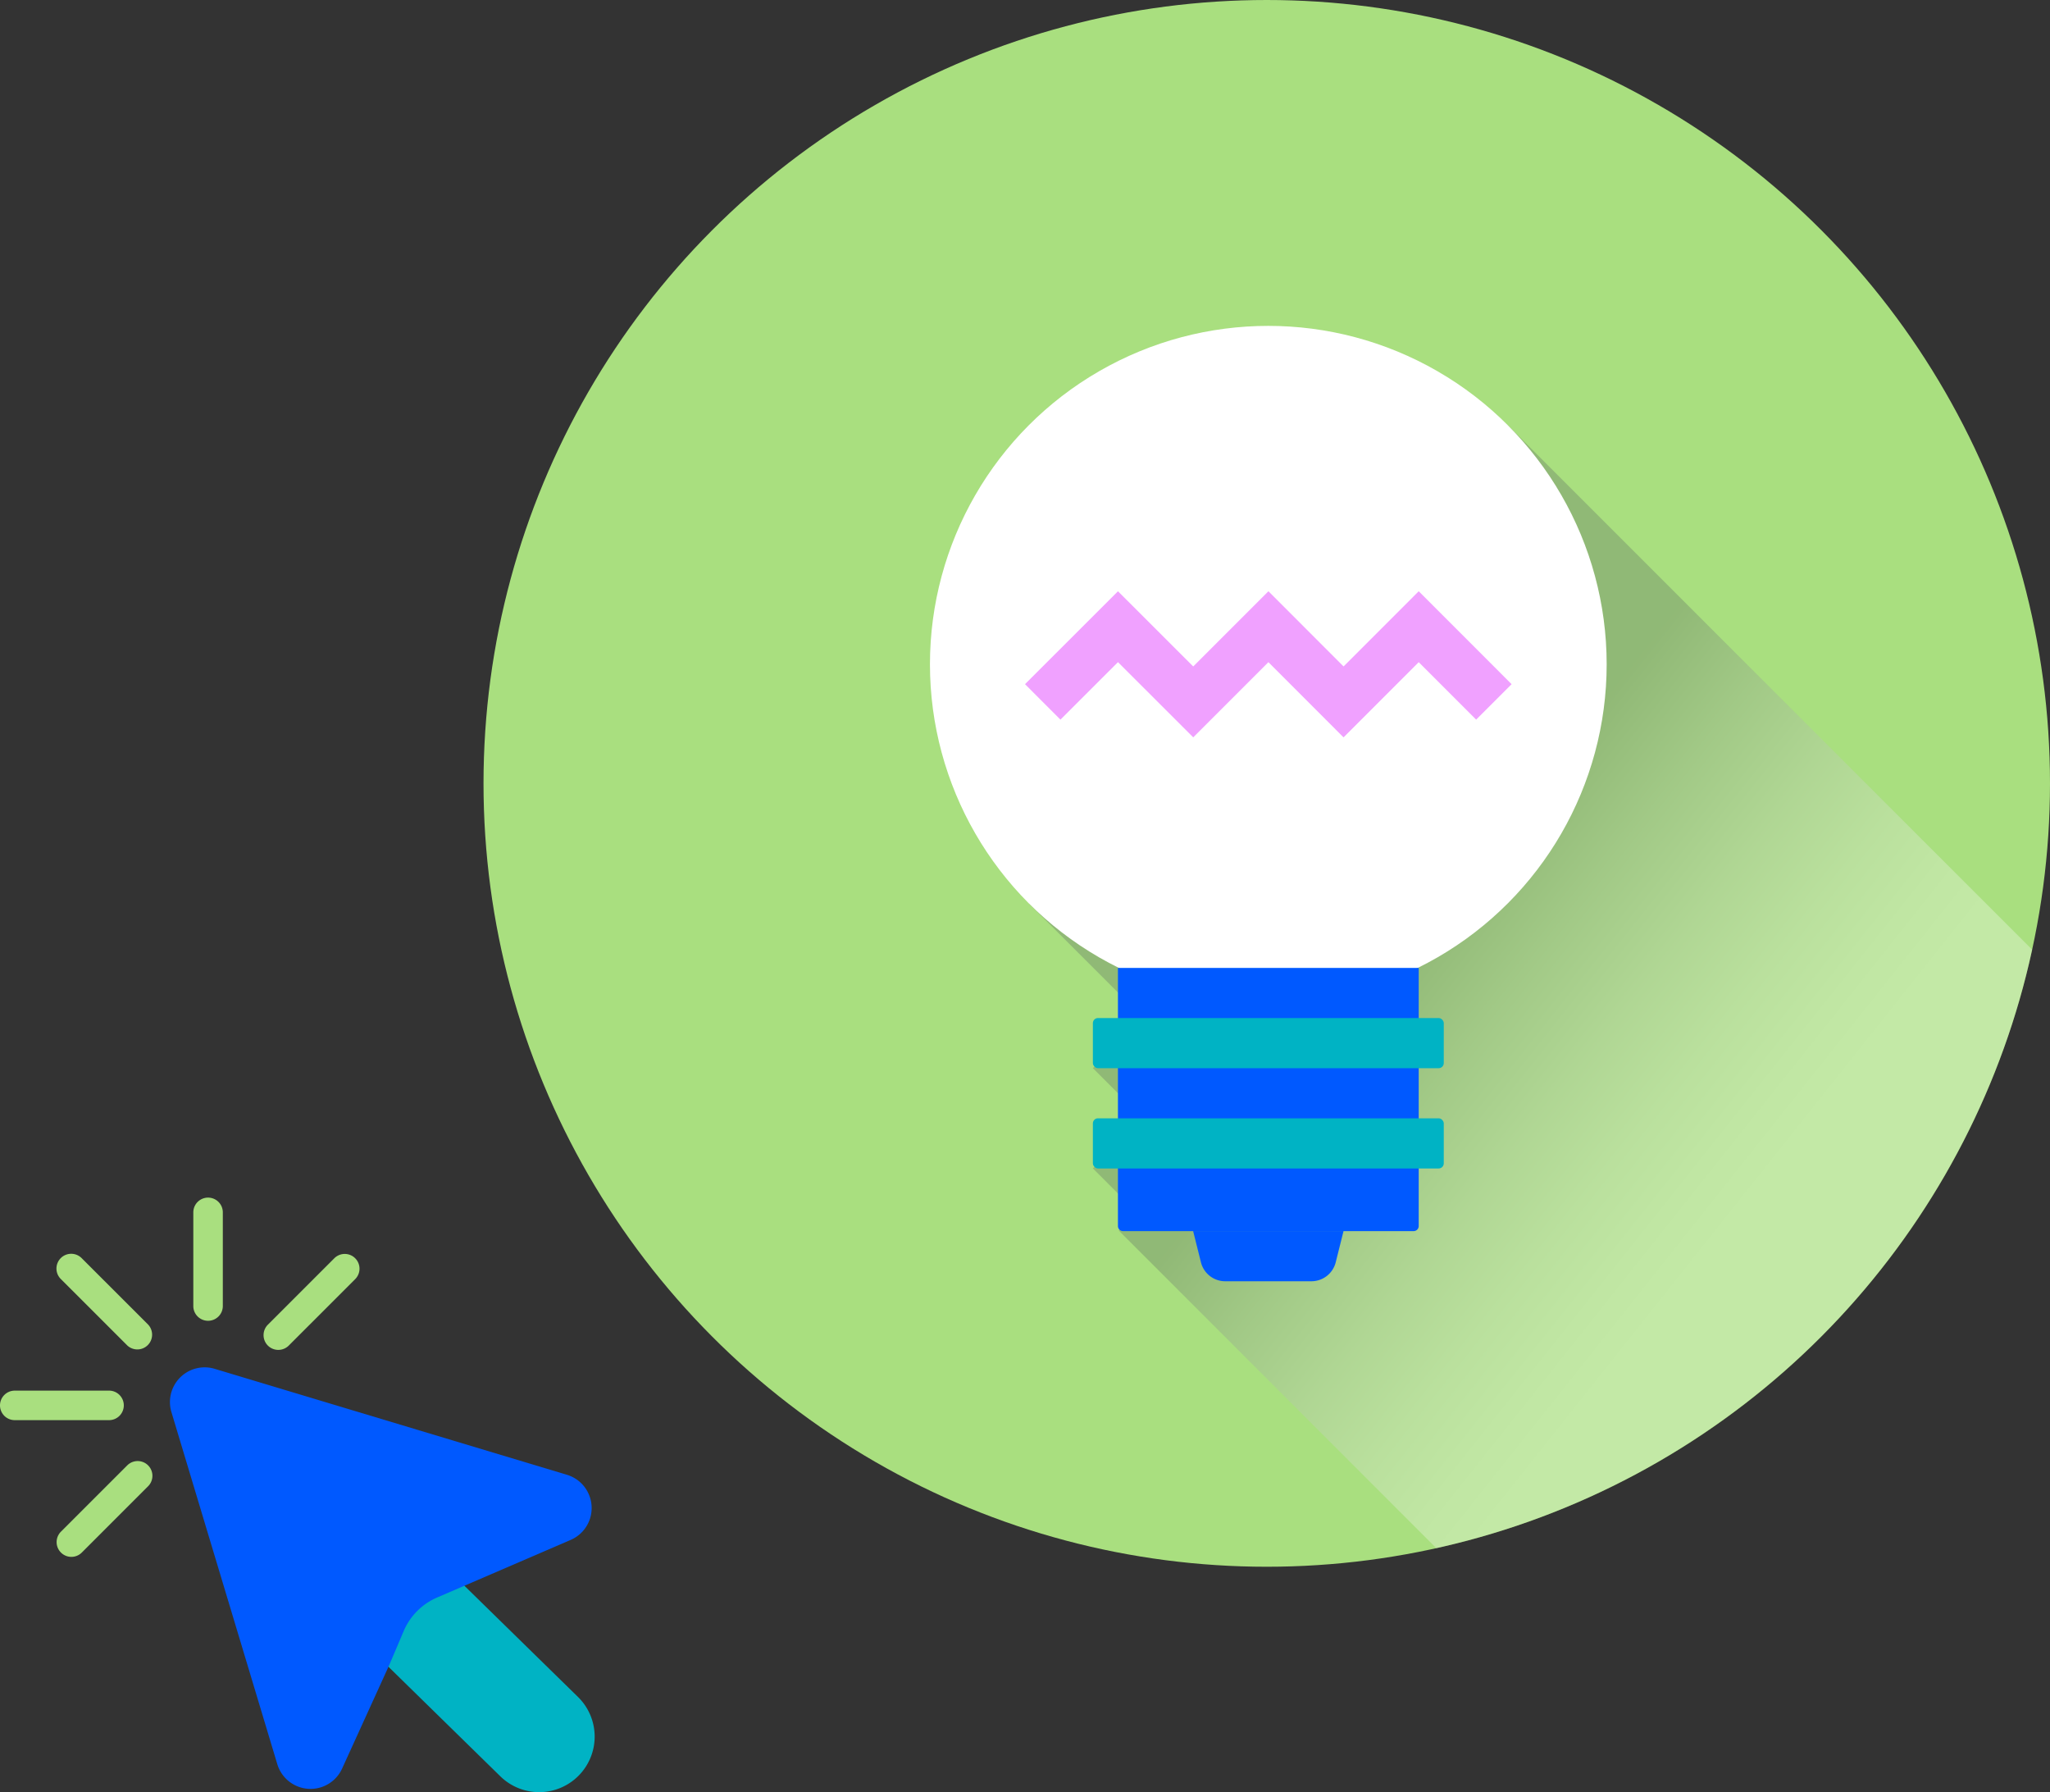 <svg id="What_We_Do_2" data-name="What We Do 2" xmlns="http://www.w3.org/2000/svg" xmlns:xlink="http://www.w3.org/1999/xlink" width="307.192" height="268.509" viewBox="0 0 307.192 268.509">
  <rect x="0" y="0" width="307.192" height="268.509" fill="#333333" stroke="none"/>
  <defs>
    <linearGradient id="linear-gradient" x1="0.878" y1="0.89" x2="0.388" y2="0.452" gradientUnits="objectBoundingBox">
      <stop offset="0.393" stop-color="#fff"/>
      <stop offset="0.464" stop-color="#f7f7f7"/>
      <stop offset="0.57" stop-color="#e2e3e3"/>
      <stop offset="0.7" stop-color="#c0c2c3"/>
      <stop offset="0.848" stop-color="#909595"/>
      <stop offset="1" stop-color="#585f60"/>
    </linearGradient>
  </defs>
  <g id="light_bulb" data-name="light bulb" transform="translate(24.813 -179.741)">
    <g id="fishing_hook" data-name="fishing hook" transform="translate(47.641 179.741)">
      <g id="bikini_swim_suit" data-name="bikini swim suit">
        <circle id="Ellipse_31" data-name="Ellipse 31" cx="117.369" cy="117.369" r="117.369" fill="#a9df7f"/>
      </g>
    </g>
    <path id="Path_140" data-name="Path 140" d="M125.258,360.939a117.488,117.488,0,0,0,89.285-89.669l-78.6-78.6-33.02,69.705L84.572,244.029,64.234,264.372,81.34,281.478,73.8,289.026l7.509,7.513L73.8,304.048l6.366,6.37L77.67,313.35Z" transform="translate(65.159 50.753)" opacity="0.3" fill="url(#linear-gradient)" style="mix-blend-mode: multiply;isolation: isolate"/>
    <circle id="Ellipse_32" data-name="Ellipse 32" cx="50.703" cy="50.703" r="50.703" transform="translate(114.54 228.566)" fill="#fff"/>
    <path id="Rectangle_105" data-name="Rectangle 105" d="M0,0H45.07a0,0,0,0,1,0,0V38.674a.762.762,0,0,1-.762.762H.762A.762.762,0,0,1,0,38.674V0A0,0,0,0,1,0,0Z" transform="translate(142.71 324.757)" fill="#0059ff"/>
    <path id="Path_141" data-name="Path 141" d="M86.946,224.692H74.033a3.747,3.747,0,0,1-3.641-2.848l-1.168-4.666H91.76l-1.168,4.666A3.757,3.757,0,0,1,86.946,224.692Z" transform="translate(84.754 147.013)" fill="#0059ff"/>
    <rect id="Rectangle_106" data-name="Rectangle 106" width="52.581" height="7.512" rx="0.762" transform="translate(138.954 332.269)" fill="#00b3c4"/>
    <rect id="Rectangle_107" data-name="Rectangle 107" width="52.581" height="7.512" rx="0.762" transform="translate(138.954 347.292)" fill="#00b3c4"/>
    <g id="Group_156" data-name="Group 156" transform="translate(128.786 268.324)">
      <path id="Path_142" data-name="Path 142" d="M123.108,197.721l13.918,13.925-5.313,5.311-8.606-8.61-11.265,11.267-11.259-11.267L89.319,219.612,78.041,208.343l-8.621,8.616-5.309-5.315,13.93-13.919L89.317,208.99l11.269-11.269,11.259,11.267Z" transform="translate(-64.111 -197.721)" fill="#f0a1ff"/>
    </g>
  </g>
  <g id="Group_312" data-name="Group 312" transform="translate(3.876 -114.271)">
    <g id="Group_161" data-name="Group 161" transform="translate(82.797 380.342)">
      <path id="Path_148" data-name="Path 148" d="M25.413,322.95" transform="translate(-25.413 -322.95)" fill="#0059ff"/>
    </g>
    <g id="Group_162" data-name="Group 162" transform="translate(51.163 349.169)">
      <path id="Path_149" data-name="Path 149" d="M14.723,324.138l19.871,19.451a8.316,8.316,0,0,0,11.763,0h0a8.32,8.32,0,0,0,0-11.766L26.53,312.416" transform="translate(-14.723 -312.416)" fill="#00b3c4"/>
    </g>
    <g id="Group_163" data-name="Group 163" transform="translate(-3.876 293.657)">
      <path id="Path_150" data-name="Path 150" d="M10.116,310.255a2.217,2.217,0,0,1,0-3.128l9.958-9.955A2.211,2.211,0,1,1,23.2,300.3l-9.958,9.958A2.217,2.217,0,0,1,10.116,310.255Z" transform="translate(30.024 -288.04)" fill="#a9df7f"/>
      <path id="Path_151" data-name="Path 151" d="M6.561,311.51a2.2,2.2,0,0,1-.648-1.563v-14.08a2.211,2.211,0,0,1,4.421,0v14.08a2.21,2.21,0,0,1-3.773,1.563Z" transform="translate(23.055 -293.657)" fill="#a9df7f"/>
      <path id="Path_152" data-name="Path 152" d="M9.6,310.255-.361,300.3a2.21,2.21,0,1,1,3.125-3.125l9.958,9.955A2.211,2.211,0,0,1,9.6,310.255Z" transform="translate(9.493 -288.04)" fill="#a9df7f"/>
      <path id="Path_153" data-name="Path 153" d="M-3.228,307.221a2.213,2.213,0,0,1-.648-1.565,2.213,2.213,0,0,1,2.211-2.211H12.418a2.211,2.211,0,1,1,0,4.421H-1.665A2.2,2.2,0,0,1-3.228,307.221Z" transform="translate(3.876 -274.48)" fill="#a9df7f"/>
      <path id="Path_154" data-name="Path 154" d="M-.361,320.733a2.208,2.208,0,0,1,0-3.125L9.6,307.65a2.21,2.21,0,0,1,3.125,3.125l-9.958,9.958A2.208,2.208,0,0,1-.361,320.733Z" transform="translate(9.493 -267.511)" fill="#a9df7f"/>
    </g>
    <path id="Path_155" data-name="Path 155" d="M64.881,328.08a5.2,5.2,0,0,0-.666-9.715L11.437,302.491a5.2,5.2,0,0,0-6.481,6.484l15.862,52.74a5.2,5.2,0,0,0,9.718.66l7.052-15.483,2.175-5.117a9.521,9.521,0,0,1,4.989-5.013Z" transform="translate(16.857 16.864)" fill="#0059ff"/>
  </g>
</svg>
